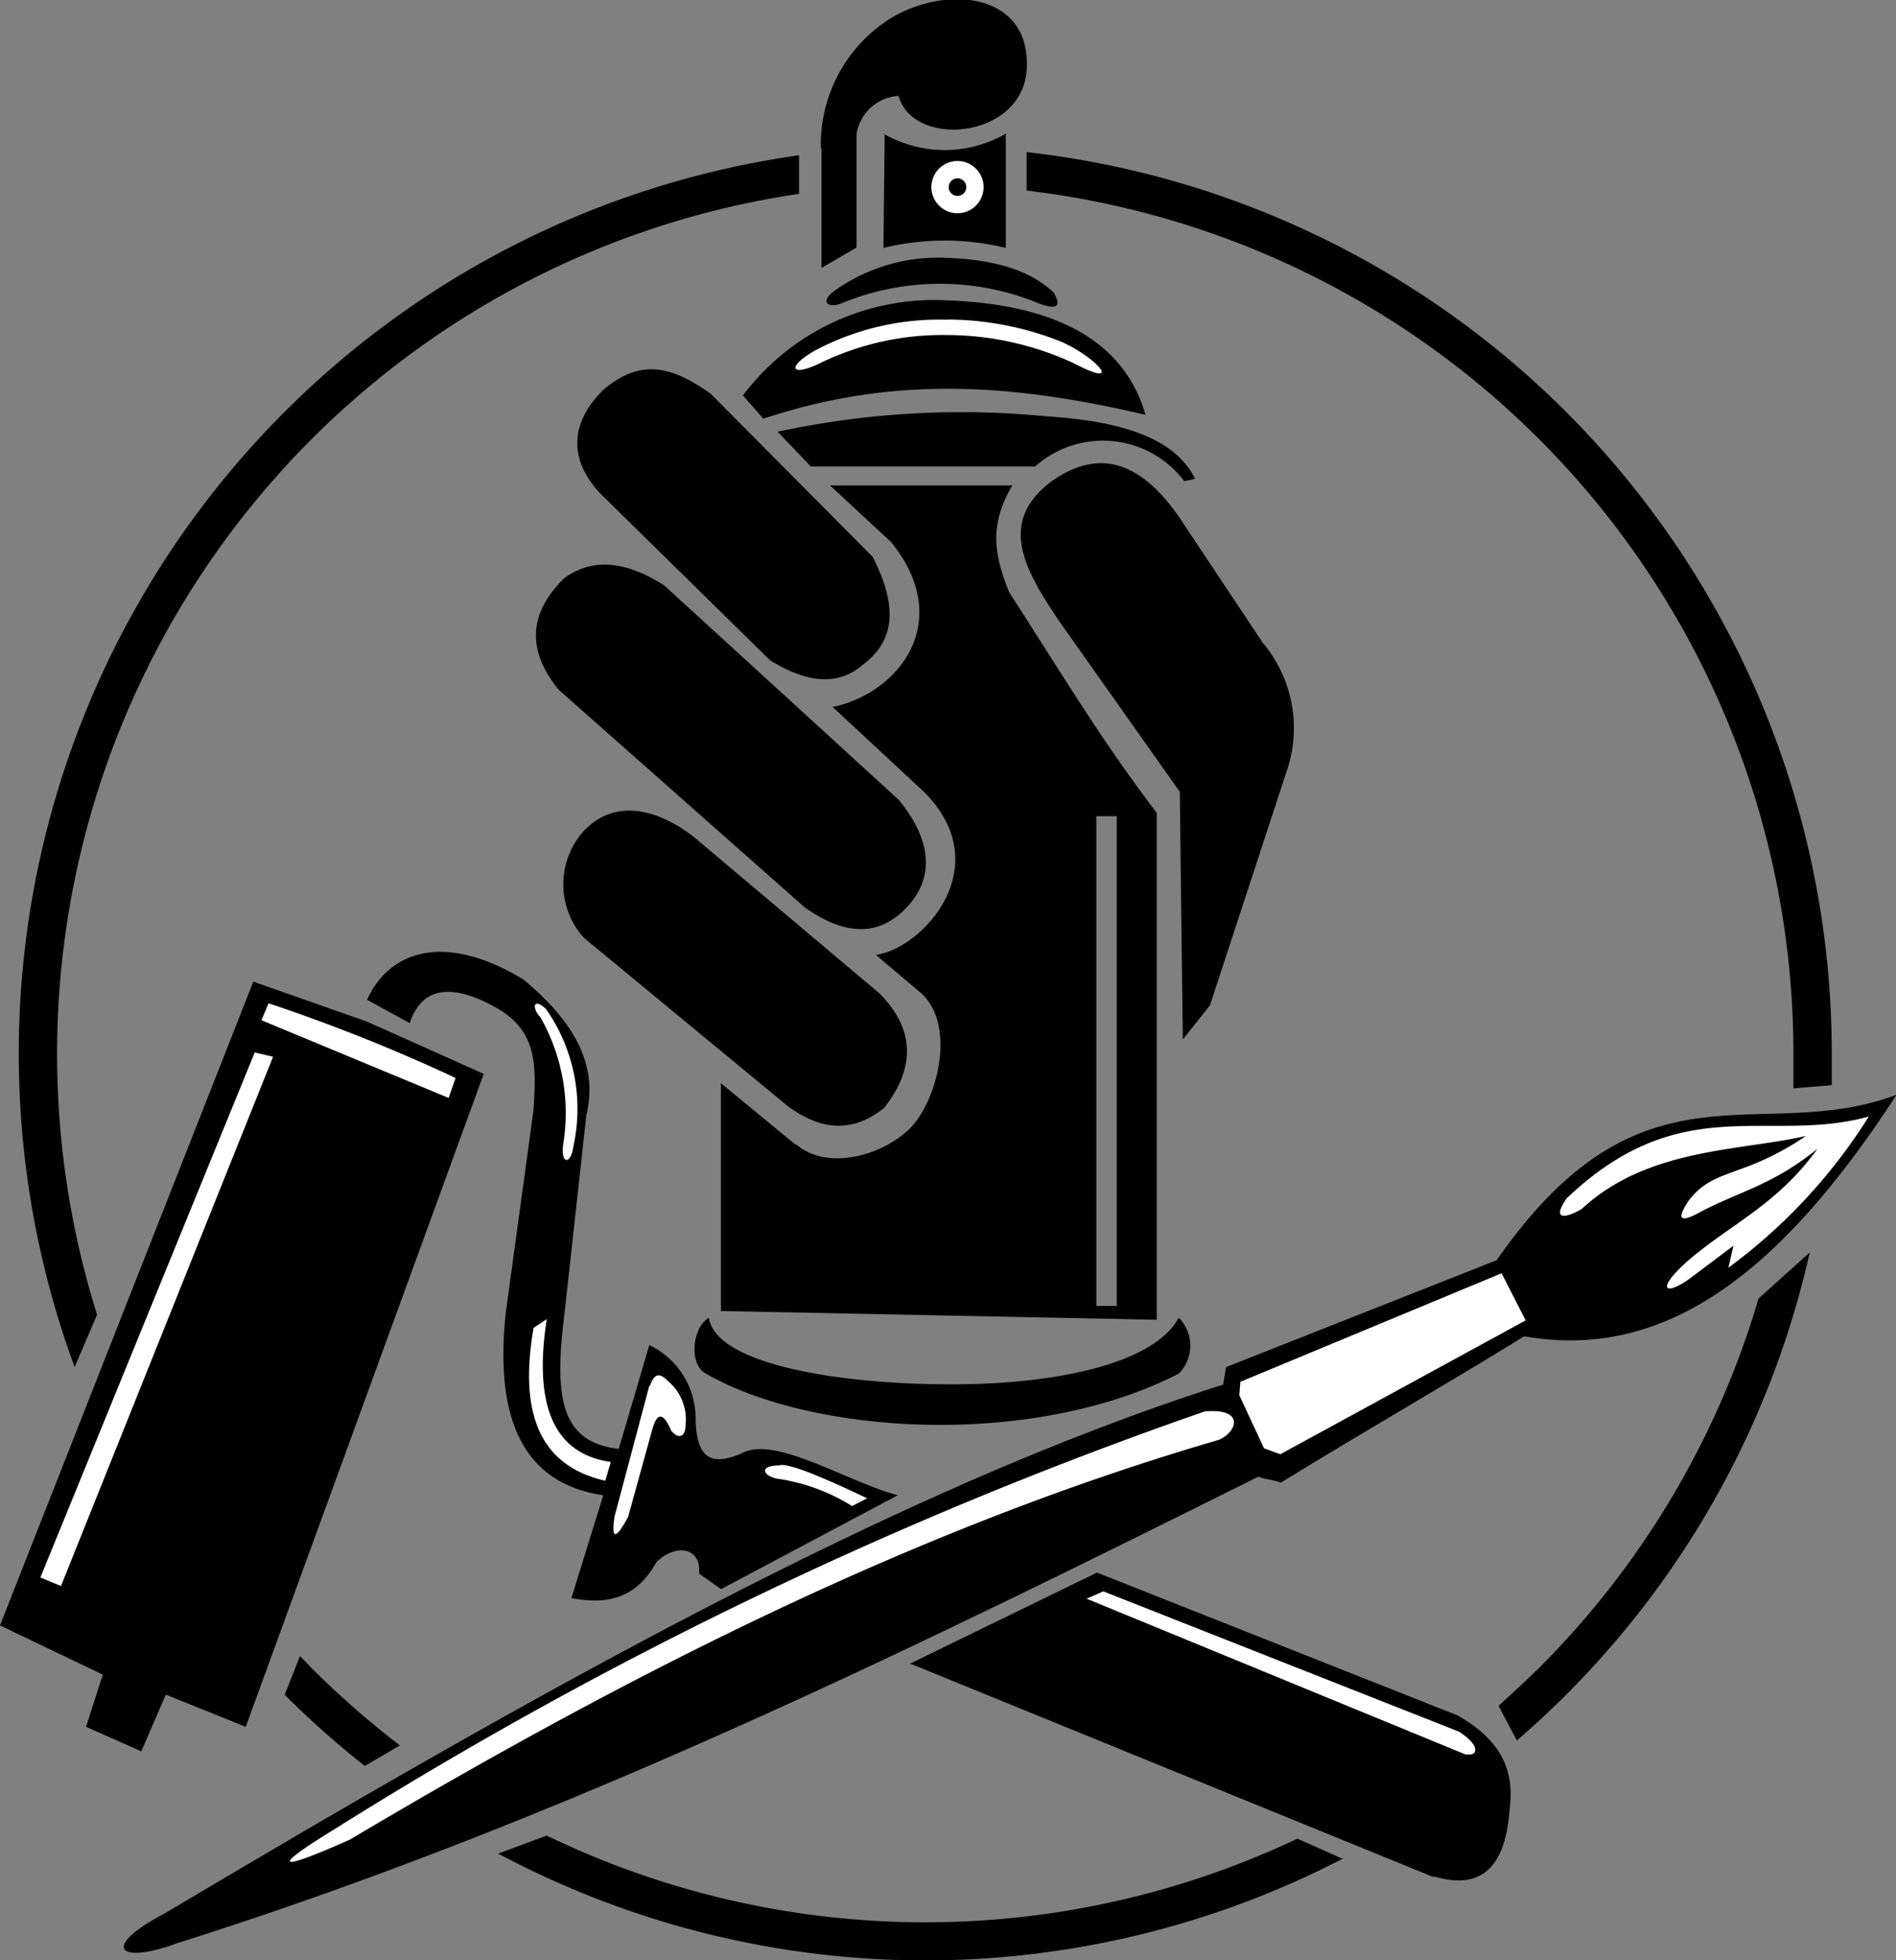 <?xml version="1.0" encoding="UTF-8"?> <svg xmlns="http://www.w3.org/2000/svg" viewBox="0 0 92.97 96.07"><rect x="0" y="0" width="92.97" height="96.07" fill="#808080" stroke="none"/> <defs> <style>.cls-1,.cls-2{fill-rule:evenodd;}.cls-2{fill:#fff;}</style> </defs> <title>Ресурс 2</title> <g id="Слой_2" data-name="Слой 2"> <g id="Слой_1-2" data-name="Слой 1"> <polygon class="cls-1" points="5.04 82.07 0 79.66 12.42 48.11 18 50.07 23.72 52.63 12.05 84.63 8.13 83.05 6.93 85.83 4.22 84.63 5.04 82.07 5.04 82.07"></polygon> <path class="cls-2" d="M22,53.81,12.82,50l.35-.83a85.79,85.79,0,0,1,9.17,3.66l-.35,1Z"></path> <polygon class="cls-2" points="12.49 51.58 1.98 77.31 2.99 77.73 13.39 51.79 12.49 51.58 12.49 51.58"></polygon> <path class="cls-1" d="M29.57,73.28c-4-.6-5.31-3.85-4.77-8.94l1.35-9.86c.17-2.33.19-4-1.9-5.14s-3.56-1-4.16.8L18,49c1-2.25,3.62-3.44,7.66-1,2.41,2,3.71,4.13,3.09,6.66l-1.08,9.8c-.53,4.21-.09,6.22,2.67,6.55l1.5-5.09a4,4,0,0,1,2.27,3.68c.05,1.73.65,2.33,2.27,1.62,1.62-.88,5.09,1.37,7.64,2.06l-8.66,4.6-1.08-.76c.11-1.37-1.25-1.44-2.11-.54-1.1,2-2.78,2-4.15,1.74l1.55-5Z"></path> <path class="cls-2" d="M26.16,65.1c-.68,3.94.15,6.71,3.52,7.47l.27-.92c-2.4-.34-3.89-2.19-3.14-7l-.65.43Z"></path> <path class="cls-2" d="M26.48,49.82a9.5,9.5,0,0,1,1.13,6.3c-.11,1,.4.91.5.09a8.53,8.53,0,0,0-1.33-6.75c-.68-.64-.67,0-.31.36Z"></path> <path class="cls-2" d="M31.84,67.91l-1.71,6.43c-.18,1.25.13,1,.67,0L32,70c.3-1,.64-.51.91.11.45.54.71.15.7-.21a2.46,2.46,0,0,0-.86-2.22c-.46-.48-.7-.29-.88.24Z"></path> <path class="cls-2" d="M42.52,73.43c-2.09-1-3.94-1.78-4.31-1.61-1.08,0-.77.58.05.67a9.45,9.45,0,0,1,3.52,1.32l.74-.38Z"></path> <path class="cls-1" d="M70.31,92,44.63,81.53l9.16-4.46,17.68,7c2.41,1.36,2.77,3,2.55,4.64-.23,3.09-1.62,3.87-3.71,3.25Z"></path> <path class="cls-2" d="M71.9,86,53.28,78.35l.82-.36,17.45,6.88c1.07.7.92,1.2.36,1.11Z"></path> <path class="cls-1" d="M60,67.85C44.07,72.9,26.21,83,8.08,93.77c-3.16,1.66-2.32,2.54.62,1.46,19-6,36.09-14.44,53-22.86.37.14.74.15,1.11.29,4-2.47,7.91-4.69,11.93-7.17C81.48,66.67,87.16,62.64,93,53.65c-6.75,2.54-12.45-2.19-19.61,8.11L60.12,67l-.14.83Z"></path> <path class="cls-2" d="M91.6,54.73c-4.93,1.34-9.17-1.34-14.78,4-.74,1.07-.09,1,.74.52,3.23-3,7.79-2.84,11-3.58-3.14,2.11-4.47,1.53-5.74,3.15-.78,1.16-.2,1,.59.56,1.9-1,3.5-1.29,5.71-3.08-2,2.77-4.26,3.68-6.39,5.52-1.67,1.5-1,1.73.34.68L85,61.05l-.25,1.08a27,27,0,0,0,6.88-7.4Z"></path> <polygon class="cls-2" points="73.63 62.4 60.82 67.72 60.77 68.38 61.98 70.98 62.78 71.27 74.81 64.71 73.63 62.4 73.63 62.4"></polygon> <path class="cls-2" d="M59.08,69.17A209.12,209.12,0,0,0,16.46,89.61c-3.54,2.17-2.57,2,.69.55C30.89,82,44.94,74.88,59.78,70.56c.88-.39,1.28-1.55-.69-1.39Z"></path> <path class="cls-1" d="M46.09,67.84c-5.1-.05-11-1-11.33-3.26-.82.48-1,2.3-.14,2.74,5.2,3,16,3.68,23.18,0a1.94,1.94,0,0,0,0-2.74c-1.23,2.3-6.27,3.34-11.71,3.26Z"></path> <path class="cls-1" d="M39,56.09l-3.65-3V64.25l21.37.43V39.84C54,36.28,52,32.92,49.47,29c-.59-1.53-1.1-3.09.17-5.21H40.7l3,2.78c3.15,3.9.36,7.41-2.87,8.08L45.3,38.8c3.64,3.62,0,7.66-2.35,8l2.26,1.91c1.7,1.61.72,5.29-.59,6.59s-4,2.12-5.58.79ZM53.76,40h1V64h-1V40Z"></path> <path class="cls-1" d="M57.84,38.79l-5.89-8.33c-1.63-2.43-3.14-4.86-.33-6.91C53.86,22,56,22.47,58.13,25.81l3.78,5.68a6.5,6.5,0,0,1,1.16,6.37L59.33,49.27,58,50.94l-.15-12.15Z"></path> <path class="cls-1" d="M29.47,24.22l8.29,8.14c1.81,1.12,3.36,1.28,4.58.19,1.73-1.29,1.53-3.15.45-5.26l-7.95-8C33,18,31.47,17.5,29.58,19.11c-1.88,1.86-1.47,3.7-.11,5.11ZM34,41c-1.63-1.26-3.84-2-5.45-.19a3.91,3.91,0,0,0,.08,5.15l10,8.25c1.83,1.35,3.37,1.18,4.73.08,1.55-2,1.49-3.85-.23-5.6L34,41ZM27.39,33.8,39.46,44.47c2,1.4,3.63,1.44,5,0s1.24-3.28-.38-5.26L32.57,28.69c-1.8-1.15-3.47-1.41-4.92-.34C26,30,25.75,31.77,27.39,33.8Z"></path> <path class="cls-1" d="M51.27,20.4a42.71,42.71,0,0,0-13.14.76l1.63,1.7h11a5,5,0,0,1,7.31.72l.53-.11c-.79-1.59-2.71-2.79-7.34-3.07Z"></path> <path class="cls-1" d="M46.43,14.72a11.73,11.73,0,0,0-10,4.66l1,1.14c6.64-2.21,12.56-1.63,18.74-.19C55,16.26,51,14.88,46.43,14.72Z"></path> <path class="cls-2" d="M46.43,15.67A12.93,12.93,0,0,0,40,17.16c-1.42.79-1.31,1.38.27.61a13.69,13.69,0,0,1,6.14-1.35,14.81,14.81,0,0,1,6.3,1.41c2.35,1.23,1.17-.24-.64-1.07a15.21,15.21,0,0,0-5.66-1.1Z"></path> <path class="cls-1" d="M46.25,12.63a8.74,8.74,0,0,0-5.41,1.68c-.68.56-.15.85.61.48a12.68,12.68,0,0,1,9.29,0c1.11.46,1.31.23.94-.44-1-.95-2.58-1.64-5.43-1.72Z"></path> <path class="cls-1" d="M43.38,6.55l-.06,5.6a12.67,12.67,0,0,1,6,0V6.55a6,6,0,0,1-6,0Z"></path> <path class="cls-1" d="M40.28,7.31v5.82l1.72-1q0-2.78,0-5.56a2.22,2.22,0,0,1,2.06-1.87c.75,2.67,6.4,2.08,6.29-1.61,0-3.36-3.82-3.85-6.6-2.24a7.3,7.3,0,0,0-3.5,6.42Z"></path> <path class="cls-2" d="M46.95,7.89a1.28,1.28,0,1,1-1.28,1.28,1.28,1.28,0,0,1,1.28-1.28Z"></path> <path class="cls-1" d="M46.95,8.74a.43.43,0,1,1-.43.43.43.43,0,0,1,.43-.43Z"></path> <path d="M50.39,7.46A44.45,44.45,0,0,1,89.82,51.63q0,.78,0,1.55l-1.88.16q0-.85,0-1.71A42.58,42.58,0,0,0,50.34,9.34l0-1.88ZM88.74,61.38A44.36,44.36,0,0,1,76.8,83.05q-1.17,1.17-2.42,2.25l-.9-1.7q1-.9,2-1.87A42.54,42.54,0,0,0,86.23,63.64l2.51-2.26ZM65.88,91.07a44.51,44.51,0,0,1-41.45-.23l2.38-.88a42.66,42.66,0,0,0,36.81.15l2.25,1Zm-48-4.53a44.64,44.64,0,0,1-3.92-3.48l0,0,.75-1.9.6.62a42.83,42.83,0,0,0,4.3,3.76l-1.71,1ZM3.66,67A44.46,44.46,0,0,1,39.18,7.61l0,1.89A42.61,42.61,0,0,0,4.76,64.43L3.66,67Z"></path> </g> </g> </svg> 